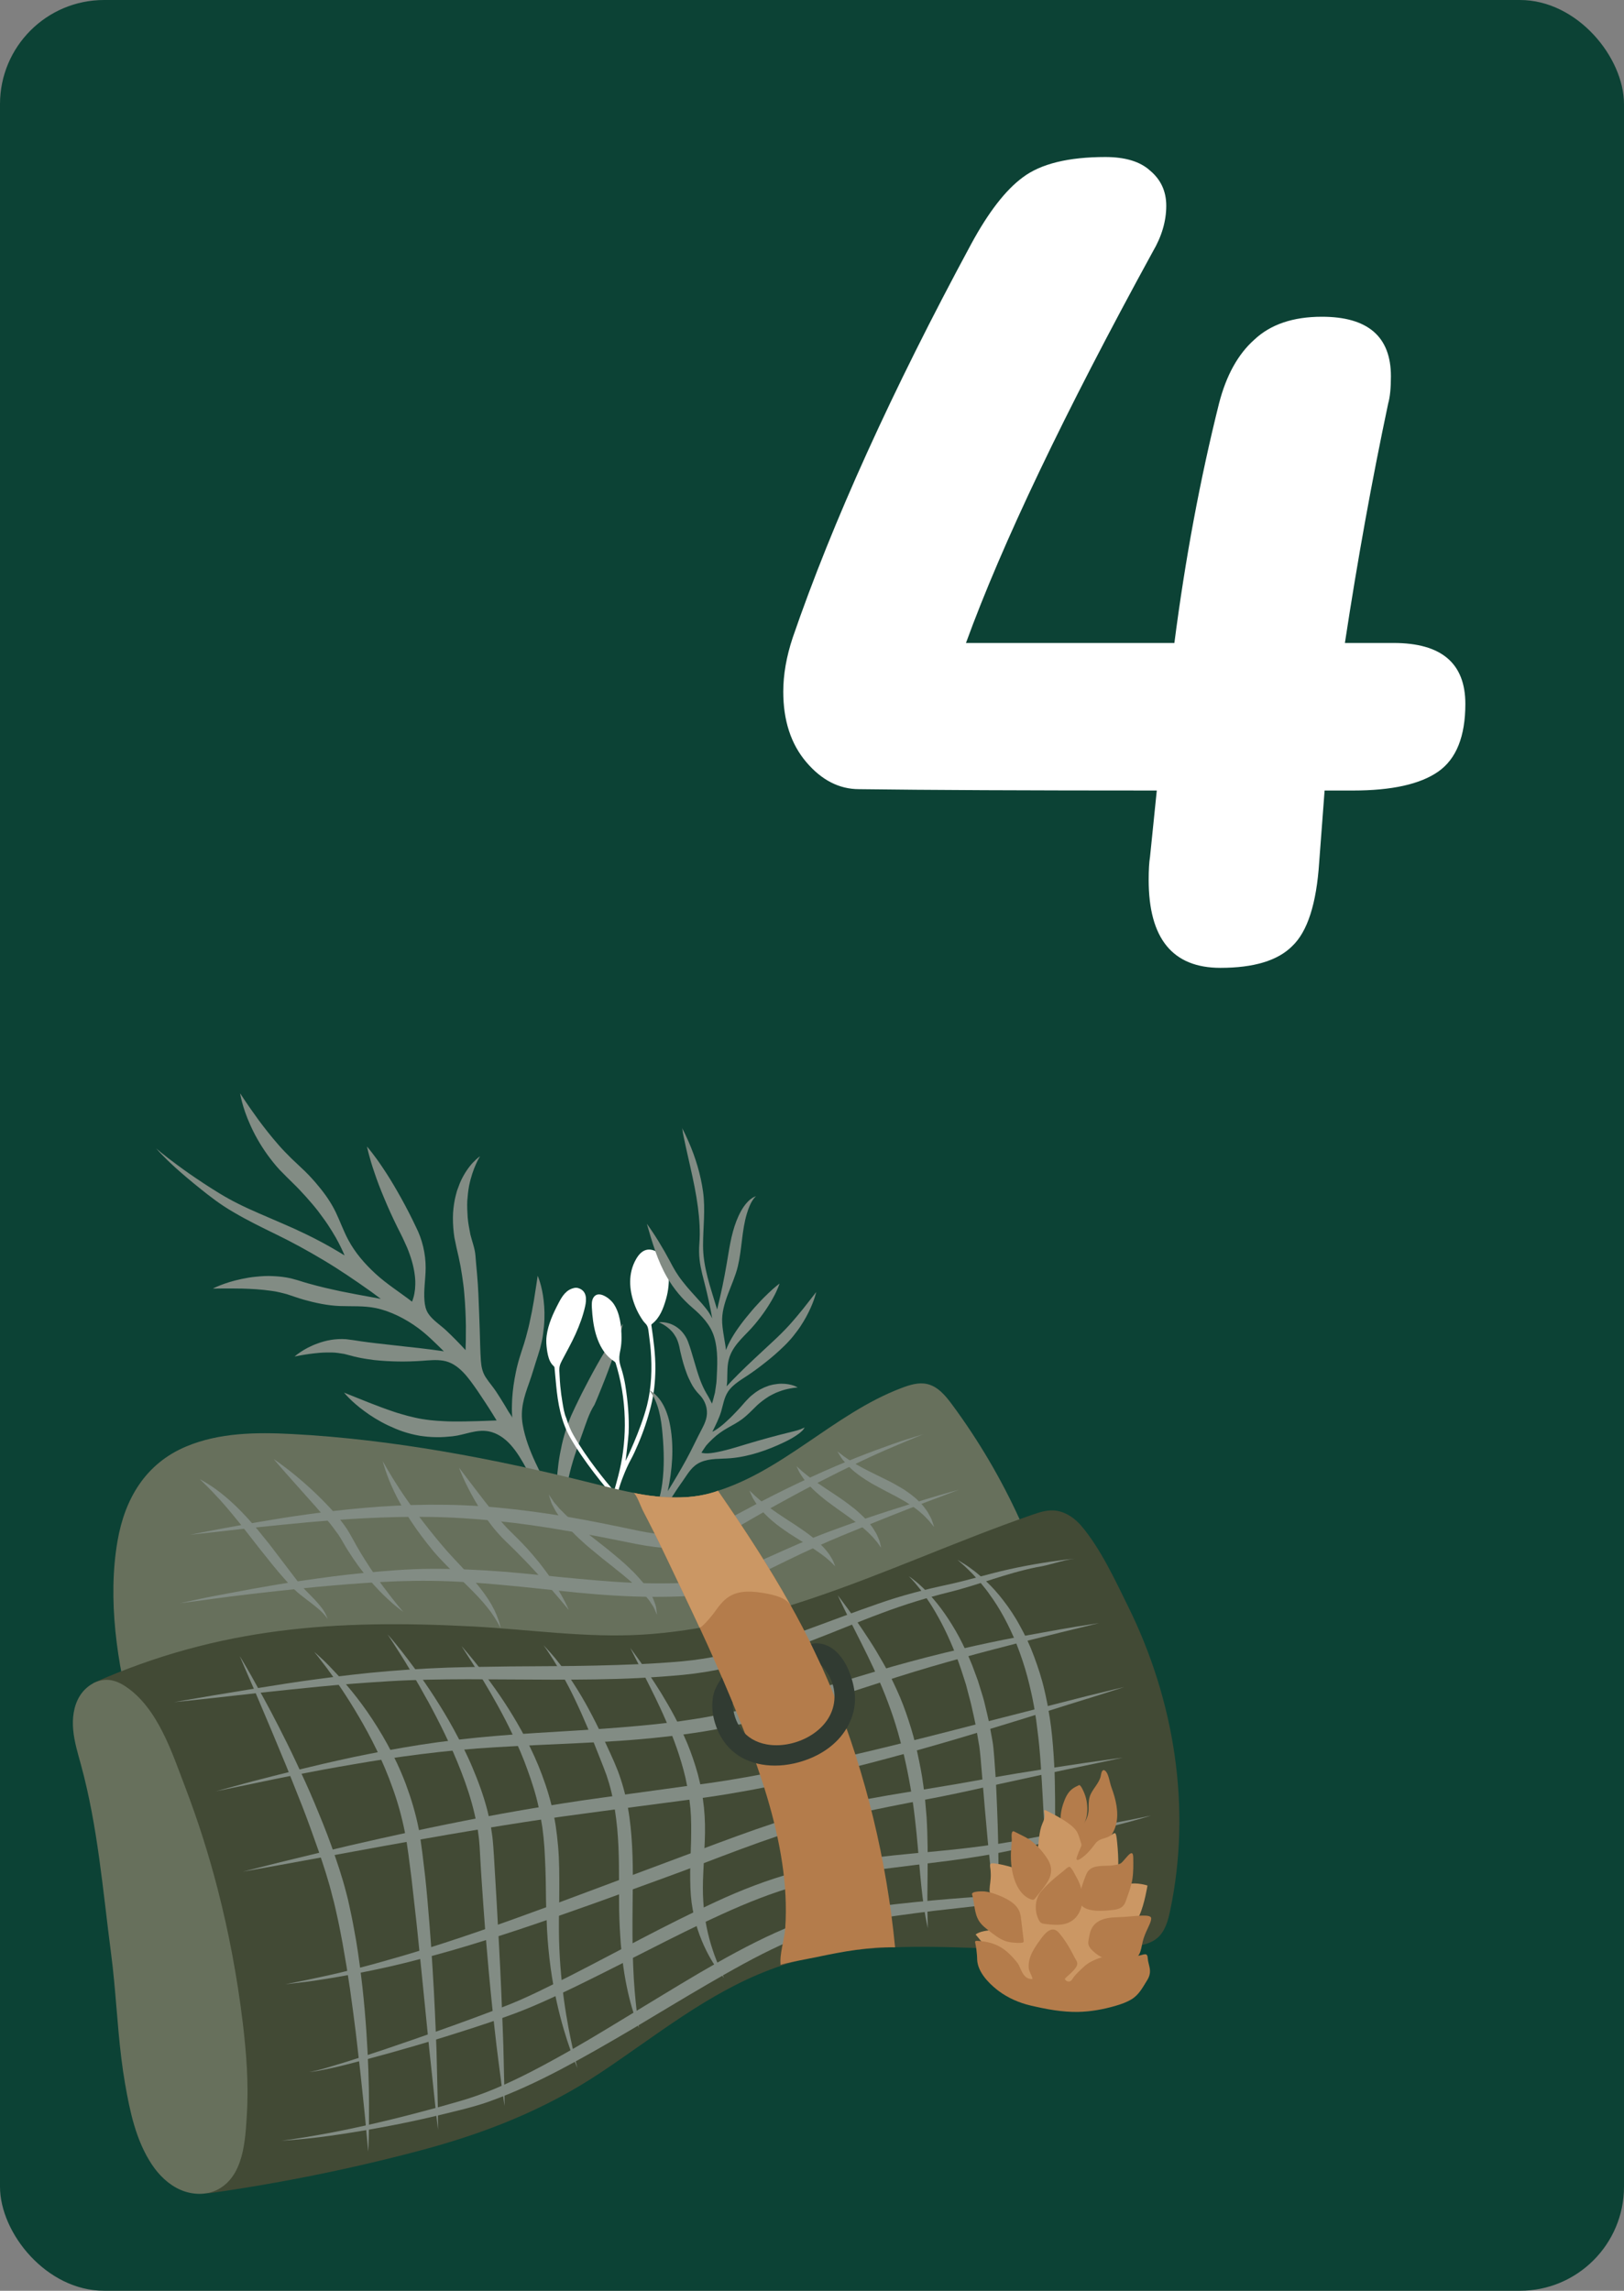 <svg xmlns="http://www.w3.org/2000/svg" fill="none" viewBox="0 0 156 220" height="220" width="156">
<rect x="0" y="0" width="156" height="220" fill="#808080" stroke="none"/>
<g clip-path="url(#clip0_218_439379)">
<rect fill="#0C4235" rx="10" height="220" width="156"></rect>
<path fill="#828C84" d="M45.455 111.621C45.07 112.034 44.567 112.7 44.177 113.618C44.085 113.848 43.996 114.092 43.904 114.347C43.832 114.604 43.758 114.876 43.697 115.157C43.588 115.718 43.505 116.323 43.507 116.952C43.507 117.578 43.549 118.226 43.653 118.873C43.721 119.193 43.788 119.516 43.855 119.838L44.061 120.734C44.194 121.332 44.296 121.884 44.384 122.483C44.467 123.07 44.558 123.65 44.597 124.218C44.699 125.352 44.739 126.422 44.753 127.35C44.76 128.308 44.741 129.108 44.72 129.663C44.124 129.009 43.502 128.382 42.86 127.774C42.308 127.255 41.542 126.777 41.13 126.139C40.898 125.784 40.809 125.352 40.775 124.93C40.684 123.879 40.884 122.824 40.888 121.768C40.893 120.409 40.564 119.017 39.942 117.806L39.608 117.112C39.153 116.191 38.669 115.286 38.188 114.451C37.713 113.614 37.237 112.846 36.804 112.203C35.95 110.909 35.252 110.108 35.252 110.108C35.252 110.108 35.461 111.15 35.969 112.616C36.215 113.354 36.535 114.198 36.91 115.085C37.279 115.975 37.704 116.91 38.158 117.831L38.504 118.518C38.613 118.725 38.71 118.95 38.812 119.163C39.019 119.594 39.202 120.021 39.348 120.446C39.652 121.29 39.828 122.102 39.879 122.814C39.907 123.172 39.893 123.501 39.868 123.798C39.833 124.09 39.789 124.353 39.729 124.564C39.678 124.754 39.624 124.9 39.578 125.009C38.423 124.116 37.163 123.329 36.092 122.346C35.055 121.395 34.113 120.316 33.45 119.068C32.995 118.216 32.675 117.302 32.258 116.432C31.831 115.544 31.251 114.697 30.618 113.943C30.223 113.454 29.755 112.936 29.317 112.507C28.869 112.085 28.421 111.66 27.983 111.245C27.572 110.828 27.157 110.422 26.788 109.992C26.041 109.146 25.387 108.304 24.838 107.563C23.752 106.074 23.066 105 23.066 105C23.066 105 23.244 106.278 24.037 108.03C24.425 108.907 24.968 109.897 25.675 110.881C26.032 111.37 26.419 111.869 26.855 112.34C27.076 112.572 27.306 112.804 27.538 113.031L28.187 113.672C28.644 114.11 29.013 114.521 29.416 114.962C29.806 115.405 30.189 115.841 30.534 116.286C30.864 116.739 31.198 117.17 31.483 117.602C31.764 118.035 32.026 118.448 32.251 118.845C32.622 119.506 32.9 120.093 33.1 120.567C32.67 120.311 32.244 120.047 31.817 119.806C30.233 118.903 28.628 118.14 27.106 117.49C25.587 116.827 24.156 116.245 22.889 115.609C21.623 114.98 20.533 114.28 19.549 113.637C18.575 112.997 17.742 112.412 17.07 111.913C15.717 110.923 14.996 110.285 14.996 110.285C14.996 110.285 15.618 111.025 16.87 112.157C17.497 112.721 18.278 113.389 19.197 114.124C20.106 114.855 21.171 115.695 22.446 116.423C23.706 117.17 25.123 117.866 26.6 118.585C28.08 119.304 29.576 120.126 31.102 121.037C32.629 121.949 34.148 122.984 35.672 124.065C35.976 124.283 36.275 124.515 36.579 124.738C36.266 124.68 35.925 124.617 35.549 124.55C35.134 124.473 34.686 124.392 34.213 124.304C33.744 124.211 33.248 124.114 32.735 124.014C32.225 123.914 31.706 123.78 31.177 123.666C30.65 123.534 30.119 123.406 29.611 123.258C29.358 123.197 29.075 123.095 28.809 123.016L28.607 122.954L28.405 122.898L27.957 122.775C27.361 122.636 26.767 122.578 26.206 122.555C25.642 122.52 25.104 122.562 24.599 122.613C24.093 122.654 23.625 122.745 23.195 122.833C21.479 123.195 20.445 123.754 20.445 123.754C20.445 123.754 20.732 123.752 21.238 123.745C21.739 123.74 22.449 123.738 23.286 123.754C24.123 123.78 25.088 123.828 26.081 123.972C26.58 124.035 27.074 124.162 27.558 124.292C27.809 124.376 28.064 124.459 28.317 124.545C28.59 124.631 28.841 124.728 29.136 124.807C30.279 125.127 31.46 125.385 32.647 125.429C33.793 125.471 34.953 125.39 36.085 125.622C37.516 125.914 38.993 126.677 40.165 127.542C41.048 128.194 41.853 129.009 42.635 129.776C42.294 129.723 41.907 129.67 41.471 129.614C40.733 129.514 39.877 129.422 38.963 129.324C38.059 129.222 37.091 129.113 36.127 129.004C35.644 128.951 35.173 128.883 34.719 128.823C34.48 128.786 34.243 128.751 34.007 128.714C33.754 128.679 33.503 128.647 33.257 128.614C32.202 128.538 31.27 128.742 30.537 129.013C29.794 129.273 29.235 129.602 28.862 129.851C28.488 130.101 28.298 130.275 28.298 130.275C28.298 130.275 28.551 130.222 28.98 130.148C29.409 130.071 30.022 129.978 30.734 129.92C31.091 129.89 31.474 129.888 31.866 129.89C32.26 129.895 32.661 129.962 33.058 130.027C33.269 130.08 33.482 130.136 33.698 130.192C33.932 130.252 34.155 130.319 34.41 130.366C34.916 130.475 35.428 130.551 35.929 130.616C37.46 130.776 38.998 130.8 40.536 130.691C41.215 130.642 41.9 130.568 42.572 130.677C44.082 130.923 45.036 132.389 45.854 133.546C46.348 134.284 46.877 135.075 47.339 135.822C47.464 136.022 47.58 136.219 47.705 136.418C47.262 136.435 46.664 136.455 45.947 136.481C45.189 136.502 44.314 136.525 43.391 136.513C42.929 136.513 42.456 136.474 41.983 136.449C41.742 136.439 41.526 136.4 41.294 136.386C41.065 136.365 40.796 136.314 40.547 136.281C40.123 136.212 39.629 136.098 39.179 135.982C38.722 135.85 38.265 135.732 37.829 135.581C36.955 135.289 36.138 134.973 35.433 134.699C34.002 134.126 33.049 133.744 33.049 133.744C33.049 133.744 33.71 134.579 34.983 135.509C35.614 135.98 36.395 136.474 37.295 136.901C37.748 137.11 38.223 137.321 38.727 137.488C39.239 137.657 39.74 137.785 40.322 137.889C40.58 137.922 40.816 137.961 41.093 137.982C41.368 138.001 41.656 138.024 41.918 138.021C42.449 138.035 42.967 137.987 43.461 137.94C44.623 137.817 45.72 137.247 46.914 137.46C47.738 137.608 48.462 138.112 49.025 138.729C49.651 139.418 50.138 140.258 50.584 141.072C50.82 141.504 51.038 141.942 51.261 142.383C51.416 142.694 51.574 143.232 51.825 143.471C51.713 143.364 51.593 143.253 51.461 143.144C51.001 142.747 50.419 142.339 49.753 141.981C49.419 141.81 49.076 141.62 48.698 141.469C48.311 141.306 48.014 141.188 47.569 141.058C45.451 140.413 43.076 140.664 41.241 141.947C44.407 141.705 47.548 142.615 50.505 143.772C50.739 143.863 50.974 143.958 51.175 144.106C51.384 144.26 51.549 144.466 51.709 144.668C52.49 145.665 53.221 146.698 53.924 147.751C54.483 148.591 55.158 149.47 55.557 150.403C56.331 151.894 56.774 152.748 56.774 152.748C56.774 152.748 60.557 155.077 59.938 153.511C59.792 153.142 59.47 152.813 59.224 152.507C58.767 151.938 58.305 151.375 57.869 150.79C56.744 149.287 55.747 147.512 55.067 145.758C54.599 144.55 54.339 143.197 54.622 141.91C54.942 140.46 55.422 139.091 55.935 137.69C56.267 136.78 56.57 135.732 57.102 134.917C57.357 134.351 57.575 133.778 57.802 133.233C58.247 132.136 58.632 131.099 58.936 130.196C59.556 128.398 59.839 127.141 59.839 127.141C59.839 127.141 59.062 128.171 58.09 129.807C57.598 130.621 57.055 131.586 56.505 132.635C56.236 133.161 55.942 133.697 55.673 134.259C55.394 134.825 55.132 135.36 54.856 135.98C54.603 136.59 54.381 137.209 54.205 137.829C54.024 138.446 53.898 139.068 53.785 139.664C53.569 140.861 53.481 141.988 53.471 142.953C53.46 143.673 53.492 144.299 53.536 144.802C53.397 144.492 53.251 144.176 53.1 143.854C52.036 141.571 50.653 139.355 50.213 136.836C49.955 135.37 50.331 134.182 50.823 132.82C51.133 131.96 51.377 131.071 51.667 130.201L51.873 129.526C51.931 129.28 51.992 129.034 52.05 128.793C52.152 128.317 52.203 127.842 52.252 127.385C52.337 126.468 52.309 125.61 52.221 124.884C52.061 123.427 51.648 122.524 51.648 122.524C51.648 122.524 51.514 123.492 51.291 124.863C51.231 125.204 51.164 125.571 51.094 125.96C51.013 126.343 50.929 126.747 50.841 127.164C50.753 127.58 50.626 127.997 50.521 128.424L50.34 129.041L50.122 129.709C49.988 130.129 49.828 130.621 49.716 131.073C49.593 131.533 49.512 131.994 49.426 132.44C49.269 133.331 49.192 134.17 49.178 134.894C49.162 135.393 49.178 135.827 49.204 136.191C49.192 136.026 48.951 135.748 48.867 135.604C48.733 135.372 48.596 135.142 48.457 134.913C48.199 134.491 47.937 134.071 47.666 133.658C47.346 133.17 46.949 132.734 46.638 132.243C46.339 131.769 46.233 131.24 46.193 130.688C46.121 129.679 46.117 128.661 46.082 127.651C46.066 127.174 46.047 126.696 46.031 126.218C45.984 124.923 45.94 123.626 45.824 122.337C45.771 121.747 45.713 121.153 45.669 120.569C45.62 119.915 45.349 119.219 45.189 118.583C45.08 118.017 44.966 117.458 44.924 116.91C44.887 116.363 44.864 115.832 44.887 115.326C44.922 114.822 44.975 114.345 45.056 113.904C45.233 113.027 45.492 112.305 45.715 111.811C45.935 111.315 46.114 111.046 46.114 111.046C46.114 111.046 45.84 111.217 45.451 111.633L45.455 111.621Z"></path>
<path fill="white" d="M55.175 123.689C55.296 123.666 55.421 123.668 55.539 123.705C56.39 123.958 56.356 124.791 56.207 125.459C56.003 126.378 55.671 127.264 55.286 128.122C54.892 128.997 54.419 129.821 53.978 130.67C53.897 130.827 53.82 130.987 53.774 131.159C53.695 131.461 53.739 131.797 53.753 132.106C53.767 132.437 53.79 132.767 53.82 133.099C53.869 133.637 53.941 134.17 54.032 134.702C54.115 135.184 54.196 135.755 54.4 136.203C54.416 136.254 54.433 136.305 54.449 136.356C54.621 136.873 54.827 137.39 55.105 137.861C56.372 140.084 58.269 142.367 58.956 143.167C58.97 143.183 58.998 143.176 59.002 143.155C59.132 142.701 59.262 142.234 59.387 141.749C59.8 140.17 60.011 138.536 60.02 136.903C60.032 135.05 59.791 133.196 59.287 131.412C59.246 131.268 59.204 131.124 59.16 130.98C59.144 130.929 59.127 130.876 59.097 130.832C59.055 130.774 58.993 130.735 58.932 130.695C58.206 130.215 57.74 129.489 57.429 128.688C57.123 127.904 56.977 127.062 56.901 126.227C56.882 126.011 56.866 125.798 56.854 125.582C56.836 125.243 56.831 124.881 57.017 124.598C57.492 123.872 58.575 124.696 58.909 125.164C59.554 126.062 59.7 127.392 59.703 128.468C59.703 128.832 59.679 129.192 59.612 129.549C59.547 129.888 59.468 130.229 59.492 130.577C59.512 130.876 59.596 131.166 59.691 131.451C59.833 131.876 59.995 132.586 60.064 133.027C60.308 134.558 60.45 136.087 60.385 137.639C60.366 138.075 60.095 140.309 60.095 140.309C60.095 140.309 61.551 137.351 62.157 134.947C62.588 133.228 62.644 131.435 62.509 129.674C62.463 129.08 62.375 128.494 62.303 127.902C62.277 127.695 62.252 127.484 62.15 127.303C62.052 127.134 61.899 127.02 61.788 126.863C61.672 126.7 61.565 126.533 61.463 126.359C61.261 126.016 61.09 125.654 60.95 125.28C60.419 123.856 60.322 122.288 61.097 120.931C61.317 120.546 61.621 120.17 62.048 120.047C62.433 119.938 62.852 120.058 63.184 120.283C63.817 120.715 64.147 121.492 64.219 122.255C64.297 123.097 64.209 123.956 63.975 124.77C63.722 125.652 63.386 126.561 62.639 127.143C62.614 127.164 62.586 127.185 62.574 127.218C62.565 127.241 62.569 127.269 62.574 127.294C62.774 128.679 62.966 130.069 62.955 131.472C62.943 132.672 62.82 133.878 62.528 135.043C62.215 136.288 61.802 137.511 61.296 138.692C61.078 139.2 60.86 139.703 60.591 140.188C60.322 140.675 60.076 141.246 59.872 141.766C59.668 142.283 59.51 142.74 59.369 143.278C59.225 143.828 59.039 144.369 58.87 144.911C58.854 144.962 58.837 145.014 58.821 145.062C58.438 146.269 58.014 147.459 57.55 148.637C57.316 149.231 57.072 149.823 56.817 150.407C56.708 150.662 56.59 150.913 56.479 151.164C56.36 151.428 56.277 151.72 56.073 151.934C56.003 152.006 55.871 151.215 56.008 150.966C56.177 150.658 56.342 150.347 56.497 150.031C56.799 149.426 57.072 148.807 57.321 148.176C57.775 147.023 58.234 145.842 58.554 144.642C58.645 144.357 58.731 144.072 58.816 143.784C58.842 143.7 58.824 143.608 58.768 143.543C58.188 142.875 56.128 140.434 54.769 138.054C53.888 136.509 53.584 134.753 53.421 133.008C53.37 132.463 53.319 131.915 53.268 131.37C53.266 131.335 53.261 131.298 53.245 131.268C53.229 131.236 53.199 131.212 53.173 131.187C52.955 130.99 52.809 130.723 52.719 130.442C52.598 130.073 52.538 129.665 52.501 129.285C52.466 128.948 52.466 128.61 52.51 128.275C52.661 127.16 53.134 126.137 53.651 125.151C53.985 124.513 54.368 123.854 55.177 123.691L55.175 123.689Z"></path>
<path fill="#828C84" d="M77.191 137.14C76.817 137.323 76.407 137.423 76.001 137.52C74.567 137.871 73.143 138.258 71.728 138.685C70.694 138.998 69.664 139.33 68.597 139.509C68.196 139.576 67.783 139.62 67.388 139.522C67.361 139.515 67.781 138.896 67.818 138.85C68.017 138.611 68.24 138.395 68.462 138.179C68.889 137.771 69.374 137.43 69.889 137.138C70.369 136.866 70.863 136.609 71.306 136.277C71.772 135.929 72.183 135.495 72.598 135.089C72.825 134.859 73.004 134.723 73.217 134.551C73.431 134.384 73.651 134.24 73.867 134.101C74.09 133.973 74.312 133.867 74.53 133.762C74.751 133.669 74.966 133.595 75.168 133.525C75.576 133.4 75.94 133.333 76.205 133.294C76.467 133.256 76.627 133.249 76.627 133.249C76.627 133.249 76.492 133.161 76.228 133.068C76.096 133.022 75.931 132.978 75.739 132.943C75.546 132.906 75.323 132.89 75.078 132.888C74.832 132.888 74.567 132.918 74.289 132.969C74.152 133.004 74.008 133.031 73.865 133.075C73.725 133.129 73.582 133.182 73.435 133.238C73.296 133.305 73.152 133.375 73.009 133.444C72.869 133.523 72.737 133.616 72.598 133.704C72.338 133.894 72.041 134.133 71.853 134.344L71.696 134.507L71.531 134.688C71.434 134.797 71.336 134.904 71.243 135.017C71.051 135.231 70.863 135.444 70.668 135.637C70.295 136.038 69.924 136.391 69.594 136.681C69.263 136.971 68.966 137.191 68.743 137.33C68.599 137.423 68.493 137.476 68.43 137.504C68.738 136.868 69.077 136.221 69.277 135.541C69.462 134.906 69.56 134.224 69.928 133.66C70.441 132.878 71.397 132.405 72.139 131.874C72.426 131.67 72.735 131.461 73.036 131.222C73.649 130.753 74.291 130.241 74.897 129.674C75.201 129.391 75.502 129.108 75.78 128.798C76.054 128.512 76.323 128.162 76.555 127.853C76.794 127.54 77 127.22 77.186 126.911C77.371 126.605 77.536 126.308 77.671 126.025C78.23 124.905 78.406 124.084 78.406 124.084C78.406 124.084 77.903 124.726 77.147 125.694C76.766 126.164 76.319 126.705 75.822 127.257C75.567 127.54 75.323 127.791 75.034 128.078C74.762 128.35 74.468 128.626 74.175 128.897C73.584 129.447 72.992 129.997 72.438 130.514C71.884 131.034 71.369 131.528 70.935 131.962C70.432 132.458 70.044 132.874 69.803 133.14C69.826 132.959 69.847 132.781 69.854 132.602C69.882 131.804 69.819 131.055 70.093 130.282C70.548 129.002 71.675 128.197 72.512 127.178C73.248 126.306 73.881 125.355 74.291 124.594C74.709 123.838 74.883 123.267 74.883 123.267C74.883 123.267 74.405 123.62 73.79 124.213C73.479 124.508 73.129 124.858 72.777 125.253C72.412 125.638 72.051 126.069 71.698 126.505C71.341 126.942 71 127.401 70.696 127.851C70.545 128.074 70.411 128.301 70.283 128.517C70.153 128.728 70.054 128.946 69.956 129.141C69.868 129.324 69.798 129.498 69.738 129.658C69.706 129.378 69.668 129.099 69.615 128.83C69.522 128.234 69.406 127.647 69.372 127.044C69.263 125.16 70.446 123.411 70.875 121.622C71.278 119.943 71.246 118.189 71.751 116.528C71.912 115.996 72.099 115.565 72.28 115.291C72.454 115.01 72.617 114.89 72.617 114.89C72.617 114.89 72.412 114.927 72.127 115.147C71.84 115.361 71.492 115.753 71.195 116.284C70.49 117.548 70.202 118.984 69.97 120.397C69.74 121.789 69.495 123.169 69.174 124.541C69.058 125.035 68.961 125.45 68.887 125.768C68.875 125.726 68.864 125.682 68.85 125.64C68.254 123.636 67.532 121.72 67.535 119.597C67.537 117.862 67.773 116.184 67.535 114.449C67.305 112.795 66.816 111.183 66.15 109.654C65.95 109.194 65.735 108.742 65.505 108.297C65.568 108.415 65.565 108.621 65.591 108.756C65.621 108.916 65.653 109.074 65.686 109.234C65.751 109.552 65.818 109.87 65.888 110.187C66.027 110.823 66.173 111.459 66.317 112.094C66.6 113.359 66.871 114.628 67.038 115.913C67.189 117.068 67.272 118.268 67.18 119.43C67.138 119.954 67.145 120.483 67.205 121.007C67.307 121.924 67.579 122.801 67.794 123.691C67.825 123.819 67.857 123.947 67.887 124.074C68.01 124.585 68.135 125.162 68.263 125.791C68.316 126.058 68.37 126.338 68.418 126.624C68.411 126.612 68.407 126.601 68.402 126.589C68.254 126.304 68.077 125.995 67.841 125.698C67.611 125.401 67.363 125.116 67.099 124.833C66.581 124.262 66.036 123.675 65.558 123.053C65.317 122.75 65.09 122.42 64.9 122.112C64.707 121.796 64.519 121.443 64.338 121.098C63.677 119.864 62.956 118.662 62.135 117.527C62.645 119.3 63.162 121.091 64.088 122.685C64.723 123.78 65.547 124.766 66.509 125.587C67.405 126.352 68.237 127.218 68.595 128.373C69.003 129.698 68.903 131.159 68.836 132.526C68.817 132.934 68.729 133.333 68.68 133.741C68.581 134.094 68.509 134.458 68.391 134.804C68.27 134.544 68.094 134.203 67.859 133.818C67.625 133.419 67.407 132.946 67.21 132.405C67.017 131.867 66.841 131.268 66.665 130.663C66.574 130.359 66.482 130.053 66.394 129.753C66.298 129.442 66.217 129.18 66.087 128.842C65.971 128.519 65.783 128.234 65.589 127.99C65.391 127.744 65.159 127.552 64.934 127.406C64.48 127.113 64.044 127.018 63.752 126.988C63.455 126.96 63.29 126.99 63.29 126.99C63.29 126.99 63.448 127.051 63.689 127.188C63.93 127.324 64.252 127.549 64.547 127.872C64.691 128.037 64.821 128.227 64.939 128.436C65.05 128.649 65.139 128.886 65.206 129.139C65.275 129.371 65.324 129.721 65.403 130.018C65.475 130.329 65.558 130.644 65.649 130.96C65.744 131.273 65.844 131.588 65.962 131.895C66.071 132.203 66.219 132.498 66.359 132.781C66.577 133.224 66.85 133.597 67.191 133.948C67.535 134.298 67.776 134.75 67.869 135.233C68.015 135.987 67.762 136.592 67.419 137.242C66.899 138.226 66.438 139.242 65.899 140.221C65.34 141.235 64.756 142.232 64.141 143.211C64.58 141.172 64.751 139.054 64.392 137.001C64.153 135.632 63.587 134.191 62.376 133.509C63.271 134.697 63.513 136.242 63.642 137.725C63.782 139.302 63.823 140.896 63.615 142.464C63.457 143.645 63.144 144.835 62.457 145.807C61.94 146.538 61.23 147.115 60.706 147.842C60.634 147.941 60.567 148.083 60.646 148.176C60.704 148.243 60.806 148.243 60.894 148.236C61.263 148.208 61.632 148.162 61.998 148.104C62.102 148.087 62.211 148.067 62.3 148.009C62.429 147.923 62.494 147.767 62.555 147.624C63.039 146.445 63.622 145.308 64.276 144.216C64.689 143.527 65.136 142.861 65.6 142.207C66.106 141.49 66.463 140.787 67.317 140.418C68.205 140.035 69.216 140.126 70.181 140.044C71.946 139.894 73.73 139.274 75.319 138.513C75.834 138.267 76.339 137.994 76.792 137.643C76.991 137.488 77.184 137.314 77.295 137.087C77.26 137.105 77.225 137.124 77.191 137.142V137.14Z"></path>
<path fill="#EDC3B9" d="M48.551 170.774C48.597 170.741 48.498 170.793 48.551 170.774Z"></path>
<path fill="#67705C" d="M98.493 147.721C98.741 147.227 98.361 146.823 97.95 145.925C96.18 142.037 94.002 138.335 91.462 134.899C90.832 134.045 90.092 133.15 89.055 132.918C88.238 132.734 87.394 133.001 86.61 133.296C79.96 135.808 75.013 141.589 68.075 143.434C64.406 144.41 60.43 143.325 56.821 142.425C47.455 140.086 37.722 138.232 28.071 137.722C24.627 137.539 21.062 137.583 17.882 138.919C13.962 140.566 11.99 143.949 11.29 147.985C10.322 153.558 11.234 159.794 12.73 165.206C13.941 169.586 17.193 172.783 21.653 173.713C27.8 174.996 34.424 173.743 40.39 172.344C57.693 168.287 73.758 160.288 89.581 152.414C91.472 151.474 93.362 150.533 95.255 149.595C96.094 149.18 97.375 148.818 98.075 148.206C98.282 148.025 98.414 147.867 98.49 147.719L98.493 147.721Z"></path>
<path fill="#424A35" d="M103.659 146.31C102.998 145.617 102.121 145.097 101.17 145.058C100.474 145.027 99.794 145.255 99.136 145.482C91.915 147.983 84.95 151.187 77.699 153.604C72.552 155.321 67.224 156.643 61.792 156.982C56.334 157.323 50.833 156.485 45.387 156.2C32.251 155.516 21.074 156.249 8.945 161.636C11.536 166.322 12.376 171.774 14.545 176.671C16.298 180.629 18.727 185.442 18.578 189.894C18.339 197.104 18.344 204.363 18.416 206.762C18.444 207.709 18.683 210.834 20.153 210.625C26.954 209.662 33.696 208.296 40.335 206.537C46.539 204.892 52.329 202.624 57.691 199.053C62.968 195.543 67.974 191.425 73.967 189.166C85.017 184.997 97.185 188.3 108.643 186.96C109.539 186.855 110.487 186.707 111.174 186.12C111.925 185.477 112.204 184.452 112.405 183.484C114.479 173.634 112.821 163.322 108.395 154.34C107.133 151.778 105.702 148.679 103.84 146.505C103.782 146.438 103.721 146.371 103.659 146.306V146.31Z"></path>
<path fill="#67705C" d="M9.189 161.55C9.592 161.378 10.028 161.297 10.469 161.339C11.065 161.394 11.622 161.663 12.116 162C15.18 164.078 16.53 168.342 17.787 171.625C19.003 174.803 20.035 178.051 20.888 181.345C21.981 185.565 22.783 189.857 23.31 194.184C23.667 197.13 23.897 200.109 23.713 203.074C23.563 205.53 23.419 208.98 20.907 210.284C19.81 210.852 18.453 210.797 17.321 210.3C16.189 209.801 15.271 208.899 14.586 207.871C13.062 205.579 12.478 202.786 12.014 200.118C11.443 196.842 11.274 193.516 10.959 190.207C10.877 189.349 10.785 188.493 10.673 187.639C9.875 181.536 9.4 175.409 7.767 169.449C7.47 168.361 7.136 167.275 7.032 166.15C6.927 165.027 7.067 163.846 7.658 162.884C8.018 162.299 8.565 161.814 9.191 161.547L9.189 161.55Z"></path>
<path fill="#828C84" d="M47.103 201.784C49.357 200.974 51.64 199.912 53.927 198.708C56.216 197.501 58.522 196.17 60.846 194.799C63.165 193.416 65.501 191.994 67.86 190.623C70.219 189.254 72.587 187.904 75.004 186.8C75.607 186.524 76.212 186.261 76.822 186.027C77.437 185.788 78.005 185.586 78.659 185.391C79.26 185.215 79.905 185.081 80.519 184.923C81.153 184.8 81.781 184.677 82.405 184.556C84.919 184.125 87.378 183.802 89.712 183.512C92.047 183.246 94.26 182.997 96.306 182.795C100.395 182.396 103.809 182.06 106.201 181.868C108.592 181.661 109.958 181.543 109.958 181.543C109.958 181.543 108.587 181.543 106.189 181.603C103.791 181.682 100.363 181.761 96.252 182.018C94.197 182.132 91.971 182.299 89.616 182.508C87.262 182.728 84.78 182.983 82.215 183.387C81.573 183.501 80.928 183.614 80.276 183.728C79.622 183.883 78.972 184.006 78.3 184.19C77.678 184.361 76.985 184.589 76.354 184.835C75.711 185.076 75.08 185.345 74.454 185.628C71.954 186.76 69.539 188.099 67.166 189.488C64.798 190.883 62.467 192.321 60.161 193.713C57.865 195.114 55.601 196.483 53.363 197.71C51.129 198.944 48.931 200.065 46.766 200.909C45.679 201.331 44.626 201.67 43.545 201.967C42.478 202.28 41.448 202.552 40.455 202.816C36.484 203.872 33.13 204.589 30.769 205.004C28.408 205.433 27.044 205.586 27.044 205.586C27.044 205.586 28.415 205.53 30.804 205.236C31.996 205.085 33.441 204.869 35.095 204.586C36.746 204.296 38.609 203.955 40.622 203.498C41.629 203.266 42.684 203.025 43.756 202.754C44.823 202.494 45.978 202.192 47.1 201.786L47.103 201.784Z"></path>
<path fill="#828C84" d="M48.724 193.632C50.918 192.864 53.121 191.838 55.369 190.746C57.617 189.651 59.915 188.479 62.246 187.298C64.573 186.111 66.943 184.923 69.349 183.835C71.747 182.744 74.187 181.761 76.669 181.076C79.153 180.385 81.658 179.919 84.114 179.585C86.587 179.274 88.976 178.975 91.242 178.691C93.515 178.395 95.672 178.033 97.635 177.592C99.597 177.151 101.353 176.708 102.939 176.334C104.516 175.952 105.892 175.615 107.026 175.342C109.29 174.775 110.559 174.363 110.559 174.363C110.559 174.363 109.26 174.655 106.97 175.079C105.825 175.288 104.433 175.541 102.837 175.831C102.037 175.975 101.188 176.126 100.29 176.286C99.397 176.455 98.458 176.634 97.477 176.819C95.524 177.163 93.401 177.441 91.133 177.675C88.867 177.905 86.464 178.095 83.973 178.397C81.482 178.687 78.893 179.111 76.323 179.826C73.746 180.527 71.218 181.503 68.785 182.633C63.912 184.869 59.266 187.461 54.84 189.716C52.62 190.829 50.484 191.926 48.376 192.722C46.256 193.543 44.226 194.283 42.345 194.949C38.585 196.276 35.435 197.348 33.211 198.032C32.098 198.367 31.226 198.645 30.62 198.791C30.319 198.875 30.087 198.921 29.927 198.949C29.769 198.979 29.686 198.995 29.686 198.995C29.686 198.995 29.769 198.986 29.929 198.967C30.089 198.953 30.328 198.923 30.634 198.861C31.251 198.752 32.147 198.559 33.281 198.276C35.542 197.698 38.762 196.838 42.584 195.657C44.493 195.061 46.562 194.413 48.726 193.634L48.724 193.632Z"></path>
<path fill="#828C84" d="M53.085 184.201C55.4 183.394 57.789 182.55 60.199 181.661C62.608 180.78 65.079 179.9 67.519 178.965C69.957 178.033 72.39 177.107 74.809 176.293C77.231 175.472 79.626 174.762 81.997 174.233C84.368 173.699 86.687 173.254 88.893 172.832C91.096 172.421 93.193 171.962 95.095 171.53C98.918 170.69 102.109 170.001 104.35 169.544C106.586 169.069 107.864 168.8 107.864 168.8C107.864 168.8 106.567 168.964 104.306 169.294C102.047 169.637 98.811 170.099 94.951 170.79C93.017 171.147 90.945 171.505 88.728 171.862C86.515 172.224 84.168 172.583 81.754 173.096C79.334 173.597 76.852 174.263 74.401 175.077C71.942 175.889 69.486 176.808 67.041 177.727C62.154 179.552 57.264 181.378 52.681 183.09C48.096 184.781 43.793 186.287 40.054 187.419C39.122 187.707 38.222 187.969 37.363 188.208C36.51 188.463 35.693 188.676 34.926 188.881C33.39 189.282 32.042 189.609 30.924 189.841C29.809 190.087 28.93 190.266 28.329 190.382C27.728 190.5 27.408 190.565 27.408 190.565C27.408 190.565 27.733 190.525 28.341 190.456C28.948 190.382 29.844 190.291 30.973 190.101C32.105 189.931 33.474 189.686 35.039 189.372C36.605 189.059 38.365 188.672 40.265 188.166C42.169 187.679 44.22 187.097 46.368 186.421C48.52 185.76 50.772 185.013 53.087 184.204L53.085 184.201Z"></path>
<path fill="#828C84" d="M104.447 163.144C106.706 162.429 107.998 162.019 107.998 162.019C107.998 162.019 106.679 162.32 104.378 162.893C102.081 163.48 98.802 164.318 94.865 165.322C90.934 166.338 86.353 167.526 81.419 168.665C78.954 169.236 76.395 169.767 73.791 170.282C71.179 170.792 68.544 171.222 65.849 171.544C63.168 171.911 60.489 172.279 57.849 172.641C55.226 172.992 52.612 173.419 50.111 173.845C45.099 174.713 40.455 175.69 36.489 176.578C32.52 177.457 29.238 178.29 26.933 178.84C24.634 179.42 23.321 179.75 23.321 179.75C23.321 179.75 24.655 179.511 26.986 179.093C29.315 178.666 32.643 178.058 36.637 177.328C40.632 176.608 45.289 175.776 50.292 175.003C52.797 174.609 55.372 174.27 58.028 173.915C60.667 173.567 63.351 173.214 66.032 172.862C68.709 172.525 71.416 172.068 74.032 171.542C76.655 171.017 79.218 170.41 81.689 169.802C86.627 168.563 91.182 167.234 95.07 166.053C98.959 164.881 102.179 163.833 104.445 163.139L104.447 163.144Z"></path>
<path fill="#828C84" d="M86.172 161.065C88.383 160.357 90.491 159.757 92.442 159.214C94.392 158.664 96.197 158.216 97.79 157.796C99.391 157.397 100.787 157.049 101.938 156.764C104.241 156.202 105.558 155.882 105.558 155.882C105.558 155.882 105.224 155.933 104.596 156.031C103.967 156.126 103.046 156.267 101.88 156.474C100.713 156.685 99.296 156.94 97.67 157.235C96.044 157.534 94.221 157.926 92.233 158.379C90.248 158.831 88.107 159.383 85.859 160.014C83.609 160.65 81.267 161.39 78.838 162.114C76.412 162.842 73.909 163.582 71.337 164.181C70.054 164.475 68.744 164.751 67.449 164.976C66.109 165.194 64.805 165.387 63.465 165.533C60.797 165.837 58.109 166.016 55.458 166.19C52.804 166.361 50.183 166.489 47.648 166.712C45.108 166.927 42.664 167.21 40.349 167.57C38.041 167.934 35.872 168.347 33.88 168.762C29.897 169.618 26.617 170.468 24.321 171.059C22.032 171.678 20.724 172.033 20.724 172.033C20.724 172.033 22.05 171.76 24.372 171.279C26.692 170.792 30.006 170.106 34.003 169.431C37.997 168.742 42.673 168.083 47.711 167.795C50.232 167.647 52.844 167.533 55.507 167.41C58.169 167.285 60.883 167.129 63.594 166.825C64.947 166.684 66.322 166.489 67.644 166.28C69.006 166.055 70.33 165.784 71.641 165.468C74.257 164.832 76.79 164.085 79.214 163.311C81.628 162.531 83.962 161.777 86.174 161.063L86.172 161.065Z"></path>
<path fill="#828C84" d="M65.619 160.849C67.046 160.71 68.449 160.483 69.822 160.174C72.564 159.539 75.164 158.631 77.629 157.69C80.097 156.75 82.433 155.757 84.683 154.924C86.921 154.08 89.083 153.428 91.115 152.922C94.223 152.152 96.461 151.145 99.599 150.507C100.833 150.329 102.005 149.834 103.248 149.688C101.132 149.909 99.029 150.25 96.948 150.709C94.937 151.154 92.968 151.774 90.952 152.205C88.886 152.648 86.645 153.21 84.353 154.019C82.059 154.806 79.684 155.725 77.223 156.615C74.765 157.511 72.204 158.355 69.553 158.926C68.228 159.211 66.881 159.425 65.528 159.55C64.13 159.673 62.764 159.761 61.367 159.824C58.586 159.944 55.798 160.002 53.047 160.014C50.297 160.021 47.583 160.051 44.953 160.102C42.318 160.149 39.773 160.29 37.358 160.49C34.949 160.685 32.68 160.965 30.59 161.244C28.5 161.517 26.596 161.826 24.905 162.097C23.219 162.373 21.746 162.615 20.535 162.814C18.116 163.227 16.731 163.464 16.731 163.464C16.731 163.464 18.128 163.332 20.566 163.062C23.003 162.784 26.487 162.39 30.665 161.981C32.752 161.777 35.018 161.601 37.41 161.459C39.799 161.313 42.329 161.278 44.941 161.271C47.562 161.283 50.271 161.297 53.024 161.311C55.782 161.311 58.593 161.297 61.407 161.153C62.81 161.079 64.237 160.979 65.619 160.849Z"></path>
<path fill="#828C84" d="M35.441 204.486C35.445 203.125 35.475 201.174 35.385 198.837C35.304 196.499 35.137 193.773 34.817 190.859C34.65 189.405 34.464 187.899 34.209 186.377C34.065 185.616 33.94 184.837 33.78 184.078C33.615 183.329 33.474 182.549 33.26 181.784C32.871 180.246 32.358 178.761 31.848 177.304C31.333 175.85 30.748 174.451 30.187 173.098C29.619 171.748 29.027 170.463 28.457 169.25C27.888 168.036 27.325 166.902 26.791 165.86C25.736 163.775 24.769 162.081 24.11 160.889C23.437 159.703 23.024 159.042 23.024 159.042C23.024 159.042 23.333 159.757 23.871 161.009C24.425 162.253 25.168 164.051 26.079 166.192C26.527 167.266 27.009 168.431 27.522 169.662C28.014 170.899 28.533 172.203 29.069 173.553C29.593 174.905 30.096 176.316 30.6 177.747C31.087 179.183 31.574 180.647 31.931 182.127C32.142 182.858 32.288 183.607 32.462 184.368C32.629 185.125 32.757 185.865 32.903 186.607C33.031 187.356 33.158 188.099 33.286 188.832C33.399 189.569 33.511 190.298 33.62 191.012C33.817 192.448 34.012 193.838 34.172 195.16C34.325 196.485 34.469 197.736 34.601 198.893C34.844 201.208 35.06 203.141 35.172 204.498C35.299 205.855 35.371 206.63 35.371 206.63C35.371 206.63 35.417 205.851 35.438 204.489L35.441 204.486Z"></path>
<path fill="#828C84" d="M31.46 160.29C32.251 161.357 33.33 162.916 34.471 164.865C35.612 166.809 36.818 169.155 37.742 171.792C38.215 173.105 38.6 174.495 38.885 175.924C38.948 176.281 39.022 176.645 39.075 177L39.238 178.123C39.333 178.868 39.43 179.617 39.525 180.364C39.694 181.872 39.864 183.38 40.031 184.863C40.184 186.35 40.335 187.813 40.478 189.231C40.764 192.068 41.028 194.717 41.255 196.986C41.497 199.257 41.696 201.148 41.838 202.473C41.989 203.798 42.074 204.554 42.074 204.554C42.074 204.554 42.07 203.793 42.063 202.459C42.03 201.127 41.986 199.223 41.931 196.94C41.847 194.657 41.736 191.994 41.557 189.143C41.476 187.716 41.369 186.245 41.251 184.749C41.128 183.253 41.007 181.731 40.84 180.213C40.75 179.453 40.657 178.689 40.567 177.931L40.414 176.808C40.351 176.425 40.288 176.042 40.226 175.662C39.931 174.152 39.488 172.702 38.982 171.338C37.95 168.607 36.57 166.257 35.255 164.362C33.931 162.466 32.636 161.042 31.706 160.081C31.245 159.597 30.86 159.237 30.591 159C30.322 158.764 30.178 158.638 30.178 158.638C30.178 158.638 30.298 158.787 30.523 159.063C30.739 159.346 31.059 159.761 31.463 160.288L31.46 160.29Z"></path>
<path fill="#828C84" d="M41.082 163.331C42.145 165.285 43.323 167.6 44.313 170.171C44.81 171.453 45.26 172.801 45.582 174.193C45.74 174.887 45.893 175.592 45.972 176.3C46.028 176.655 46.039 177.01 46.074 177.365L46.136 178.48C46.213 179.967 46.329 181.459 46.426 182.923C46.522 184.389 46.645 185.83 46.765 187.222C46.997 190.01 47.259 192.609 47.51 194.831C47.746 197.056 48.018 198.905 48.175 200.202C48.347 201.496 48.468 202.236 48.468 202.236C48.468 202.236 48.47 201.489 48.44 200.183C48.396 198.877 48.384 197.009 48.291 194.775C48.212 192.539 48.101 189.931 47.953 187.141C47.876 185.746 47.797 184.303 47.718 182.839C47.633 181.376 47.544 179.889 47.456 178.402L47.382 177.286C47.343 176.901 47.324 176.511 47.259 176.13C47.164 175.365 46.997 174.62 46.821 173.887C46.445 172.425 45.93 171.043 45.378 169.737C44.828 168.428 44.2 167.213 43.583 166.076C42.966 164.939 42.321 163.9 41.716 162.953C40.496 161.063 39.352 159.576 38.552 158.543C37.74 157.518 37.234 156.963 37.234 156.963C37.234 156.963 37.652 157.585 38.348 158.687C39.053 159.782 40.006 161.383 41.078 163.334L41.082 163.331Z"></path>
<path fill="#828C84" d="M47.806 163.791C48.293 164.665 48.792 165.626 49.277 166.658C49.773 167.686 50.249 168.79 50.664 169.955C51.088 171.115 51.48 172.33 51.749 173.59C51.882 174.23 52 174.838 52.1 175.509C52.183 176.14 52.253 176.796 52.297 177.453C52.373 178.766 52.427 180.093 52.436 181.408C52.443 182.723 52.485 184.032 52.545 185.301C52.682 187.841 53.021 190.205 53.461 192.184C53.895 194.168 54.405 195.78 54.8 196.891C55.199 198.002 55.463 198.619 55.463 198.619C55.463 198.619 55.294 197.968 55.036 196.821C54.779 195.678 54.445 194.038 54.173 192.056C53.904 190.073 53.696 187.76 53.689 185.266C53.675 184.02 53.73 182.726 53.726 181.401C53.726 180.076 53.733 178.717 53.612 177.353C53.556 176.671 53.475 175.991 53.373 175.3C53.273 174.65 53.118 173.952 52.96 173.302C52.633 171.987 52.19 170.732 51.708 169.546C50.724 167.18 49.525 165.118 48.412 163.427C47.291 161.733 46.259 160.401 45.517 159.487C45.148 159.028 44.844 158.68 44.64 158.439C44.436 158.2 44.327 158.072 44.327 158.072C44.327 158.072 44.689 158.638 45.325 159.629C45.953 160.62 46.842 162.042 47.809 163.793L47.806 163.791Z"></path>
<path fill="#828C84" d="M55.23 163.215C56.017 164.837 56.819 166.781 57.645 168.885C57.749 169.15 57.854 169.414 57.958 169.681C58.058 169.946 58.158 170.215 58.26 170.481C58.438 171.008 58.598 171.546 58.733 172.112C59 173.235 59.171 174.402 59.287 175.581C59.512 177.94 59.45 180.343 59.468 182.617C59.468 183.758 59.512 184.862 59.58 185.911C59.638 186.96 59.756 187.948 59.874 188.857C60.127 190.676 60.498 192.168 60.816 193.186C60.978 193.697 61.113 194.093 61.219 194.358C61.322 194.625 61.375 194.766 61.375 194.766C61.375 194.766 61.296 194.165 61.157 193.112C61.036 192.061 60.888 190.565 60.821 188.769C60.739 186.974 60.746 184.876 60.77 182.619C60.8 180.36 60.834 177.91 60.575 175.451C60.449 174.221 60.236 172.994 59.911 171.808C59.751 171.219 59.559 170.632 59.343 170.057C59.229 169.783 59.118 169.509 59.007 169.238C58.888 168.973 58.772 168.714 58.656 168.454C57.722 166.378 56.778 164.459 55.841 162.884C55.372 162.097 54.917 161.39 54.491 160.782C54.066 160.172 53.66 159.664 53.329 159.248C52.983 158.84 52.707 158.527 52.51 158.323C52.317 158.114 52.213 158.003 52.213 158.003C52.213 158.003 52.575 158.495 53.138 159.385C53.702 160.279 54.456 161.582 55.23 163.209V163.215Z"></path>
<path fill="#828C84" d="M62.913 162.96C63.256 163.666 63.618 164.436 63.97 165.257C64.339 166.071 64.676 166.951 65 167.862C65.318 168.776 65.608 169.73 65.84 170.711C66.049 171.697 66.234 172.699 66.325 173.713C66.415 174.734 66.399 175.738 66.385 176.768C66.364 177.791 66.306 178.81 66.297 179.81C66.297 180.807 66.315 181.793 66.434 182.714C66.566 183.656 66.763 184.51 67.011 185.287C67.517 186.832 68.171 188.015 68.686 188.792C68.939 189.184 69.161 189.474 69.317 189.669C69.472 189.864 69.553 189.969 69.553 189.969C69.553 189.969 69.322 189.488 68.969 188.644C68.626 187.795 68.176 186.57 67.874 185.062C67.719 184.313 67.603 183.48 67.559 182.624C67.498 181.745 67.512 180.819 67.559 179.845C67.605 178.861 67.651 177.842 67.7 176.81C67.744 175.771 67.733 174.667 67.621 173.592C67.508 172.511 67.313 171.442 67.039 170.412C66.754 169.386 66.418 168.398 66.037 167.468C65.641 166.545 65.235 165.665 64.803 164.858C64.376 164.048 63.933 163.308 63.525 162.626C62.688 161.274 61.936 160.19 61.401 159.439C60.858 158.692 60.547 158.265 60.547 158.265C60.547 158.265 60.783 158.736 61.199 159.562C61.616 160.383 62.224 161.552 62.913 162.963V162.96Z"></path>
<path fill="#828C84" d="M89.102 179.926C89.12 178.346 89.125 176.495 89.007 174.502C88.928 173.506 88.84 172.476 88.691 171.435C88.556 170.391 88.341 169.347 88.114 168.289C88 167.765 87.863 167.264 87.74 166.751C87.587 166.22 87.445 165.721 87.274 165.215C86.947 164.211 86.58 163.234 86.158 162.322C85.741 161.408 85.319 160.536 84.857 159.743C84.405 158.947 83.966 158.202 83.528 157.539C82.667 156.202 81.9 155.128 81.352 154.381C80.798 153.639 80.482 153.214 80.482 153.214C80.482 153.214 80.698 153.699 81.104 154.53C81.505 155.365 82.108 156.539 82.813 157.945C83.516 159.353 84.317 160.993 85.031 162.798C85.383 163.703 85.729 164.64 86.028 165.612C86.184 166.092 86.316 166.6 86.448 167.078C86.578 167.584 86.724 168.099 86.84 168.6C87.306 170.602 87.661 172.662 87.882 174.599C88.114 176.541 88.241 178.374 88.387 179.951C88.526 181.529 88.689 182.844 88.849 183.758C88.918 184.215 89.004 184.57 89.05 184.814C89.102 185.057 89.127 185.185 89.127 185.185C89.127 185.185 89.113 184.658 89.092 183.735C89.09 183.276 89.085 182.716 89.083 182.076C89.09 181.436 89.097 180.712 89.104 179.923L89.102 179.926Z"></path>
<path fill="#828C84" d="M95.915 179.36C95.906 177.689 95.866 175.743 95.78 173.66C95.732 172.618 95.701 171.539 95.623 170.444C95.583 169.894 95.546 169.342 95.507 168.788L95.432 167.934L95.386 167.521L95.316 167.087C95.214 166.533 95.112 165.978 95.01 165.424C94.897 164.874 94.755 164.329 94.63 163.789C94.516 163.243 94.34 162.719 94.18 162.197C94.099 161.937 94.02 161.677 93.939 161.42C93.846 161.167 93.753 160.916 93.663 160.666C93.315 159.664 92.886 158.729 92.457 157.857C92.03 156.982 91.561 156.189 91.095 155.481C90.633 154.771 90.162 154.149 89.715 153.627C89.276 153.098 88.857 152.669 88.493 152.338C88.14 151.996 87.827 151.765 87.62 151.604C87.409 151.447 87.291 151.375 87.291 151.375C87.291 151.375 87.704 151.755 88.3 152.516C88.604 152.892 88.942 153.372 89.307 153.931C89.673 154.49 90.051 155.145 90.436 155.868C90.817 156.595 91.19 157.402 91.552 158.267C91.909 159.135 92.248 160.065 92.552 161.042C92.63 161.285 92.709 161.531 92.788 161.777C92.855 162.028 92.92 162.283 92.988 162.538C93.118 163.048 93.271 163.559 93.377 164.088C93.491 164.614 93.621 165.141 93.723 165.675C93.813 166.213 93.904 166.751 93.997 167.292L94.066 167.681L94.12 168.094L94.201 168.897C94.247 169.444 94.293 169.992 94.338 170.532C94.43 171.62 94.521 172.692 94.607 173.729C94.783 175.803 94.969 177.74 95.149 179.399C95.497 182.719 95.836 184.925 95.836 184.925C95.836 184.925 95.945 182.693 95.912 179.355L95.915 179.36Z"></path>
<path fill="#828C84" d="M93.152 150.885C93.335 151.059 93.532 151.257 93.732 151.491C93.933 151.721 94.163 151.955 94.379 152.236C94.601 152.507 94.836 152.797 95.058 153.124C95.293 153.44 95.522 153.783 95.754 154.145C96.213 154.873 96.663 155.69 97.079 156.581C97.503 157.469 97.874 158.439 98.215 159.455C98.558 160.471 98.839 161.545 99.08 162.647C99.148 162.921 99.194 163.202 99.25 163.478L99.329 163.886L99.398 164.318C99.498 164.898 99.577 165.468 99.639 166.03C99.948 168.305 100.045 170.635 100.175 172.815C100.286 175.001 100.405 177.056 100.595 178.812C100.678 179.692 100.79 180.494 100.903 181.202C101.005 181.912 101.135 182.526 101.237 183.03C101.333 183.536 101.453 183.925 101.513 184.192C101.581 184.459 101.615 184.6 101.615 184.6C101.615 184.6 101.574 184.016 101.499 182.993C101.469 182.482 101.435 181.863 101.411 181.153C101.384 180.443 101.372 179.643 101.36 178.768C101.358 177.014 101.353 174.971 101.351 172.781C101.33 171.681 101.335 170.542 101.261 169.38C101.2 168.217 101.11 167.041 100.964 165.856C100.887 165.257 100.797 164.67 100.692 164.102L100.618 163.673L100.525 163.227C100.463 162.937 100.412 162.647 100.337 162.362C100.08 161.214 99.713 160.112 99.322 159.061C98.934 158.007 98.468 157.026 97.965 156.128C97.478 155.221 96.928 154.416 96.38 153.706C95.838 152.994 95.281 152.386 94.754 151.89C94.502 151.632 94.242 151.412 94.001 151.213C93.766 151.006 93.537 150.832 93.323 150.681C92.913 150.361 92.562 150.162 92.328 150.018C92.094 149.874 91.969 149.797 91.969 149.797C91.969 149.797 92.08 149.895 92.287 150.076C92.495 150.254 92.799 150.523 93.156 150.883L93.152 150.885Z"></path>
<path fill="#828C84" d="M54.468 147.016C56.713 147.387 58.925 147.839 61.148 148.287C62.266 148.503 63.411 148.672 64.571 148.679C65.728 148.691 66.916 148.519 67.983 148.108C69.048 147.707 69.992 147.166 70.88 146.642C71.771 146.129 72.641 145.628 73.487 145.139C75.194 144.183 76.818 143.299 78.333 142.51C81.366 140.944 83.943 139.722 85.785 138.952C87.62 138.165 88.684 137.745 88.684 137.745C88.684 137.745 88.411 137.829 87.898 137.984C87.388 138.144 86.632 138.372 85.69 138.708C83.804 139.374 81.116 140.376 77.994 141.819C76.43 142.536 74.756 143.348 73.009 144.26C72.139 144.721 71.247 145.197 70.335 145.682C69.43 146.169 68.53 146.67 67.582 147.002C65.691 147.698 63.557 147.452 61.391 147.023C59.209 146.568 56.949 146.09 54.69 145.703C52.426 145.32 50.146 145.004 47.889 144.793C45.626 144.568 43.408 144.499 41.239 144.51C36.921 144.543 32.919 144.967 29.519 145.436C26.116 145.907 23.308 146.445 21.341 146.798C19.374 147.164 18.256 147.396 18.256 147.396C18.256 147.396 19.392 147.271 21.38 147.053C23.363 146.814 26.205 146.515 29.607 146.194C33.01 145.9 36.988 145.621 41.235 145.684C43.348 145.707 45.554 145.853 47.764 146.076C49.982 146.301 52.227 146.626 54.465 147.02L54.468 147.016Z"></path>
<path fill="#828C84" d="M69.725 152.602C71.877 151.753 73.791 150.737 75.651 149.844C77.502 148.941 79.26 148.15 80.925 147.461C84.247 146.092 87.035 144.979 89.004 144.243C90.971 143.501 92.094 143.076 92.094 143.076C92.094 143.076 90.929 143.38 88.916 143.99C86.91 144.617 84.029 145.482 80.638 146.728C78.94 147.329 77.108 148.071 75.222 148.92C74.28 149.342 73.313 149.776 72.325 150.217C71.341 150.658 70.337 151.113 69.312 151.481C68.802 151.667 68.277 151.827 67.793 151.906C67.575 151.943 67.287 151.95 66.995 151.966L66.129 152.01C64.981 152.054 63.838 152.078 62.664 152.061C60.326 152.038 57.951 151.843 55.569 151.625C53.187 151.407 50.798 151.14 48.43 150.945C46.059 150.758 43.723 150.656 41.439 150.667C39.191 150.674 36.969 150.867 34.921 151.066C32.857 151.261 30.92 151.53 29.134 151.79C27.346 152.04 25.717 152.335 24.275 152.586C22.834 152.855 21.579 153.091 20.545 153.284C19.513 153.481 18.706 153.667 18.156 153.783C17.606 153.906 17.311 153.971 17.311 153.971C17.311 153.971 18.501 153.811 20.584 153.532C22.665 153.247 25.645 152.892 29.222 152.525C31.01 152.34 32.949 152.173 35 152.031C37.064 151.887 39.189 151.795 41.446 151.82C43.663 151.846 45.978 152.003 48.316 152.221C50.659 152.433 53.041 152.713 55.439 152.948C57.837 153.18 60.257 153.342 62.646 153.358C63.836 153.361 65.037 153.344 66.201 153.272L67.064 153.212C67.345 153.191 67.632 153.182 67.978 153.122C68.618 153.003 69.18 152.811 69.722 152.602H69.725Z"></path>
<path fill="#828C84" d="M81.063 140.318C81.214 140.501 81.388 140.715 81.604 140.905C81.81 141.112 82.044 141.323 82.313 141.517C82.573 141.729 82.861 141.921 83.165 142.118C83.471 142.302 83.782 142.508 84.111 142.677C84.436 142.851 84.765 143.03 85.097 143.206C85.758 143.543 86.403 143.886 86.985 144.229C87.263 144.415 87.553 144.575 87.794 144.761C88.04 144.944 88.279 145.116 88.474 145.301C88.685 145.473 88.857 145.652 89.01 145.814C89.17 145.972 89.304 146.118 89.397 146.25C89.601 146.505 89.731 146.651 89.731 146.651C89.731 146.651 89.68 146.47 89.569 146.15C89.52 145.986 89.441 145.795 89.32 145.594C89.212 145.382 89.084 145.143 88.896 144.916C88.729 144.67 88.518 144.431 88.274 144.195C88.04 143.949 87.764 143.726 87.474 143.501C87.177 143.292 86.876 143.06 86.546 142.879C86.222 142.68 85.888 142.506 85.556 142.32C84.888 141.991 84.222 141.661 83.596 141.353C83.299 141.186 82.988 141.054 82.722 140.896C82.446 140.745 82.186 140.601 81.956 140.455C81.715 140.316 81.516 140.174 81.33 140.049C81.144 139.928 80.977 139.81 80.852 139.701C80.59 139.497 80.435 139.385 80.435 139.385C80.435 139.385 80.53 139.553 80.706 139.833C80.79 139.977 80.903 140.142 81.063 140.32V140.318Z"></path>
<path fill="#828C84" d="M83.962 146.93C83.823 146.682 83.628 146.454 83.429 146.201C83.218 145.965 82.995 145.707 82.738 145.478C82.482 145.246 82.225 145 81.937 144.786C81.657 144.561 81.364 144.352 81.077 144.134C80.485 143.728 79.898 143.327 79.344 142.97C78.799 142.601 78.289 142.265 77.871 141.947C77.66 141.789 77.465 141.647 77.308 141.508C77.145 141.371 76.99 141.26 76.881 141.144C76.649 140.926 76.51 140.808 76.51 140.808C76.51 140.808 76.582 140.977 76.721 141.262C76.786 141.406 76.888 141.571 77.018 141.759C77.141 141.954 77.294 142.158 77.477 142.364C77.827 142.796 78.296 143.237 78.818 143.675C79.082 143.886 79.349 144.118 79.636 144.322C79.919 144.529 80.207 144.74 80.495 144.951C80.782 145.155 81.079 145.352 81.353 145.559C81.631 145.765 81.909 145.953 82.167 146.153C82.422 146.352 82.666 146.547 82.9 146.73C83.111 146.932 83.343 147.101 83.515 147.292C83.698 147.475 83.87 147.64 83.999 147.807C84.134 147.969 84.268 148.106 84.347 148.238C84.526 148.491 84.639 148.642 84.639 148.642C84.639 148.642 84.607 148.466 84.526 148.15C84.493 147.988 84.417 147.809 84.324 147.603C84.241 147.387 84.115 147.164 83.962 146.93Z"></path>
<path fill="#828C84" d="M79.347 148.878C79.001 148.461 78.542 148.02 78.02 147.614C77.503 147.192 76.916 146.811 76.348 146.422C75.186 145.675 74.065 144.942 73.277 144.297C73.07 144.141 72.908 143.986 72.748 143.851C72.59 143.719 72.451 143.591 72.344 143.48C72.124 143.264 71.989 143.146 71.989 143.146C71.989 143.146 72.054 143.311 72.182 143.594C72.244 143.735 72.323 143.905 72.446 144.086C72.564 144.269 72.692 144.494 72.866 144.696C73.188 145.127 73.629 145.584 74.135 146.02C74.638 146.459 75.218 146.869 75.796 147.259C76.088 147.445 76.382 147.63 76.67 147.814C76.951 148.002 77.245 148.159 77.51 148.336C78.055 148.672 78.542 148.997 78.95 149.296C79.142 149.456 79.344 149.584 79.49 149.728C79.639 149.869 79.797 149.976 79.892 150.092C80.103 150.308 80.235 150.433 80.235 150.433C80.235 150.433 80.177 150.268 80.054 149.976C79.998 149.825 79.894 149.667 79.78 149.477C79.671 149.28 79.516 149.092 79.344 148.878H79.347Z"></path>
<path fill="#828C84" d="M63.029 154.388C62.992 154.168 62.883 153.92 62.779 153.623C62.663 153.33 62.475 153.036 62.284 152.697C62.057 152.395 61.832 152.036 61.535 151.72C61.25 151.391 60.944 151.048 60.598 150.73C59.93 150.064 59.155 149.438 58.395 148.809C57.625 148.201 56.855 147.596 56.133 147.027C55.783 146.737 55.442 146.459 55.122 146.192C54.825 145.907 54.503 145.665 54.259 145.403C54.011 145.143 53.753 144.921 53.58 144.693C53.403 144.464 53.201 144.292 53.097 144.097C52.858 143.733 52.712 143.529 52.712 143.529C52.712 143.529 52.782 143.77 52.918 144.183C52.972 144.394 53.12 144.624 53.259 144.905C53.396 145.194 53.605 145.468 53.825 145.781C54.039 146.102 54.319 146.396 54.602 146.728C54.899 147.041 55.212 147.375 55.556 147.693C55.904 148.006 56.252 148.345 56.63 148.651C57.005 148.962 57.386 149.278 57.766 149.593C58.151 149.897 58.536 150.203 58.914 150.502C59.278 150.813 59.668 151.089 60.007 151.389C60.359 151.679 60.689 151.964 60.995 152.242C61.31 152.516 61.561 152.806 61.828 153.054C62.043 153.333 62.28 153.572 62.442 153.813C62.586 154.061 62.755 154.268 62.839 154.458C63.01 154.855 63.108 155.08 63.108 155.08C63.108 155.08 63.087 154.838 63.027 154.391L63.029 154.388Z"></path>
<path fill="#828C84" d="M51.693 149.946C51.366 149.551 51.028 149.143 50.666 148.742C50.299 148.347 49.912 147.941 49.529 147.565C49.14 147.176 48.766 146.832 48.423 146.443C48.08 146.055 47.743 145.668 47.428 145.28C46.802 144.503 46.229 143.758 45.739 143.114C44.754 141.819 44.095 140.956 44.095 140.956C44.095 140.956 44.461 141.991 45.243 143.434C45.63 144.155 46.117 144.981 46.716 145.821C47.013 146.243 47.333 146.672 47.695 147.085C48.052 147.498 48.451 147.913 48.838 148.278C49.237 148.651 49.601 149.022 49.97 149.4C50.341 149.774 50.701 150.147 51.044 150.514C51.385 150.883 51.714 151.24 52.025 151.581C52.331 151.927 52.621 152.254 52.89 152.556C53.95 153.773 54.639 154.62 54.639 154.62C54.639 154.62 54.226 153.602 53.336 152.221C52.897 151.528 52.34 150.748 51.698 149.948L51.693 149.946Z"></path>
<path fill="#828C84" d="M47.873 155.555C47.788 155.293 47.658 154.984 47.493 154.634C47.319 154.291 47.11 153.908 46.846 153.514C46.326 152.718 45.621 151.864 44.833 151.006C44.434 150.579 44.035 150.134 43.615 149.697C43.2 149.257 42.801 148.816 42.411 148.345C41.618 147.41 40.862 146.447 40.168 145.533C39.479 144.615 38.869 143.735 38.361 142.967C37.86 142.195 37.459 141.536 37.19 141.067C36.916 140.597 36.761 140.327 36.761 140.327C36.761 140.327 36.837 140.629 37.009 141.149C37.181 141.671 37.457 142.401 37.862 143.25C38.266 144.1 38.804 145.06 39.449 146.041C40.089 147.027 40.852 148.022 41.643 148.988C42.467 149.95 43.369 150.827 44.202 151.623C45.032 152.426 45.788 153.175 46.389 153.862C46.684 154.207 46.943 154.534 47.166 154.834C47.375 155.14 47.562 155.407 47.695 155.641C47.839 155.868 47.931 156.061 48.001 156.189C48.068 156.318 48.105 156.388 48.105 156.388C48.105 156.388 48.087 156.311 48.052 156.17C48.013 156.031 47.978 155.813 47.876 155.558L47.873 155.555Z"></path>
<path fill="#828C84" d="M35.125 149.908C34.824 149.44 34.524 148.946 34.241 148.442C33.949 147.927 33.685 147.415 33.334 146.851C32.627 145.802 31.804 144.898 30.999 144.086C30.196 143.271 29.405 142.561 28.707 141.974C27.318 140.796 26.295 140.13 26.295 140.13C26.295 140.13 27.079 141.065 28.287 142.408C28.886 143.081 29.586 143.865 30.335 144.705C30.702 145.13 31.082 145.563 31.453 146.013C31.829 146.461 32.177 146.932 32.513 147.398C32.817 147.851 33.105 148.412 33.427 148.916C33.754 149.433 34.088 149.922 34.425 150.389C35.109 151.312 35.807 152.124 36.445 152.781C37.716 154.103 38.727 154.792 38.727 154.792C38.727 154.792 37.925 153.876 36.855 152.433C36.322 151.709 35.719 150.855 35.127 149.908H35.125Z"></path>
<path fill="#828C84" d="M31.143 154.766C30.876 154.328 30.389 153.769 29.781 153.163C29.482 152.859 29.148 152.525 28.854 152.187C28.552 151.825 28.246 151.398 27.919 150.982C27.272 150.133 26.583 149.229 25.892 148.322C25.532 147.876 25.17 147.431 24.816 146.992C24.461 146.552 24.08 146.141 23.721 145.737C22.988 144.939 22.255 144.236 21.584 143.684C20.916 143.127 20.318 142.719 19.884 142.455C19.453 142.192 19.195 142.062 19.195 142.062C19.195 142.062 19.402 142.262 19.761 142.612C20.119 142.958 20.615 143.471 21.183 144.099C21.749 144.73 22.385 145.487 23.048 146.313C23.704 147.15 24.403 148.046 25.103 148.939C25.813 149.83 26.525 150.73 27.242 151.537C27.596 151.948 27.951 152.319 28.311 152.681C28.694 153.052 29.067 153.319 29.408 153.585C30.092 154.1 30.644 154.532 30.988 154.887C31.157 155.066 31.282 155.214 31.359 155.323C31.431 155.437 31.47 155.497 31.47 155.497C31.47 155.497 31.447 155.427 31.405 155.3C31.356 155.172 31.277 154.987 31.141 154.769L31.143 154.766Z"></path>
<path fill="#B47C4B" d="M68.966 143.174C68.966 143.174 67.806 143.67 65.904 143.786C63.211 143.949 60.861 143.371 60.861 143.371C61.109 143.431 61.617 144.798 61.727 145.007C62.52 146.529 63.285 148.062 64.023 149.609C65.769 153.282 67.553 156.933 69.158 160.668C72.338 168.071 75.996 176.975 75.43 185.164C75.353 186.278 74.862 187.656 74.987 188.725C74.975 188.602 78.186 188.011 78.468 187.95C80.918 187.431 83.469 186.955 85.981 187.018C85.169 178.675 83.195 170.44 80.055 162.666C77.209 155.62 73.27 149.387 68.966 143.172V143.174Z"></path>
<path fill="#313B32" d="M68.627 165.285C68.363 164.303 68.351 163.348 68.6 162.508C68.755 161.979 69.344 161.1 69.344 161.1L70.36 163.496C70.464 165.545 71.534 167.138 73.637 167.526C76.156 167.99 79.434 166.486 80.055 163.846C80.396 162.394 79.907 160.963 78.877 159.923L77.901 157.87C79.756 157.518 81.043 159.067 81.653 160.752C82.382 162.754 82.275 164.371 81.317 165.99C80.403 167.533 78.761 168.693 76.692 169.254C74.257 169.915 71.891 169.507 70.362 168.166C69.585 167.482 69.001 166.537 68.671 165.438C68.657 165.387 68.644 165.338 68.63 165.287L68.627 165.285Z"></path>
<path fill="#CB9764" d="M65.904 143.784C63.211 143.946 60.861 143.369 60.861 143.369C61.109 143.429 61.617 144.796 61.727 145.004C62.52 146.526 63.285 148.06 64.023 149.607C65.078 151.825 66.143 154.038 67.177 156.265C67.296 156.52 68.441 155.096 68.534 154.966C68.98 154.36 69.411 153.713 70.067 153.314C71.086 152.695 72.38 152.818 73.502 153.02C74.307 153.166 75.518 153.416 75.954 154.198C73.841 150.414 71.468 146.786 68.966 143.172C68.966 143.172 67.808 143.668 65.904 143.784Z"></path>
<path fill="#B47C4B" d="M102.689 177.346C102.648 177.286 102.606 177.225 102.566 177.163C102.144 176.502 101.903 175.724 101.873 174.94C101.852 174.356 101.947 173.769 102.137 173.217C102.316 172.69 102.546 172.154 102.998 171.808C103.195 171.658 103.42 171.549 103.645 171.442C103.81 171.363 104.107 172.084 104.162 172.221C104.29 172.537 104.373 172.869 104.413 173.205C104.487 173.841 104.452 174.581 104.123 175.149C104.369 174.729 104.552 174.316 104.568 173.824C104.582 173.398 104.552 172.964 104.677 172.555C104.9 171.832 105.582 171.3 105.739 170.56C105.784 170.347 105.797 170.062 106.018 169.987C106.489 170.12 106.551 171.092 106.774 171.685C107.182 172.776 107.5 174.08 107.205 175.235C107.043 175.868 106.688 176.427 106.289 176.935C105.737 177.634 105.201 178.754 104.274 178.868C104.069 178.893 103.666 178.982 103.476 178.903C103.084 178.74 102.926 177.682 102.692 177.348L102.689 177.346Z"></path>
<path fill="#CB9764" d="M93.721 185.792H93.723C93.688 185.749 93.721 185.792 93.721 185.792Z"></path>
<path fill="#CB9764" d="M108.357 180.942C107.958 181.032 107.445 181.294 106.995 181.568C107.091 181.276 107.162 181 107.225 180.782C107.473 179.914 107.469 178.511 107.316 176.97C107.162 175.43 107.118 176.228 106.216 176.497C105.831 176.613 105.476 176.706 105.223 177.042C104.868 177.513 104.558 177.921 104.091 178.295C103.89 178.457 103.249 178.94 103.451 178.327C103.549 178.03 103.665 177.738 103.797 177.453C103.836 177.369 103.876 177.286 103.88 177.195C103.885 177.109 103.857 177.028 103.829 176.947C103.699 176.562 103.607 176.128 103.365 175.794C103.194 175.555 102.962 175.358 102.728 175.181C102.055 174.671 101.29 174.281 100.54 173.899C100.243 173.745 100.285 173.908 100.322 174.149C100.387 174.555 100.283 174.78 100.127 175.144C99.782 175.947 99.826 176.849 99.65 177.694C99.522 178.316 99.276 178.905 99.123 179.52C99.091 179.654 99.074 179.789 99.058 179.921L98.696 179.775C98.696 179.775 96.799 179.167 96.034 179.037C95.268 178.907 95.057 178.861 95.117 179.29C95.361 181.025 94.704 181.359 95.356 182.515C96.008 183.67 97.089 185.002 97.089 185.002C97.089 185.002 96.439 185.296 95.254 185.368C94.094 185.438 93.733 185.772 93.719 185.786C93.772 185.844 93.983 186.097 94.725 187.008C95.943 188.5 96.773 189.743 97.91 190.309C99.049 190.873 101.011 191.279 101.306 191.3C101.6 191.321 106.348 190.938 106.552 190.954C106.754 190.971 107.485 188.122 107.485 188.122L108.554 185.6L108.612 184.835C108.612 184.835 108.974 184.99 109.459 183.93C109.943 182.867 110.226 181.081 110.226 181.081C110.226 181.081 109.215 180.747 108.352 180.942H108.357Z"></path>
<path fill="#B47C4B" d="M98.312 186.505C98.312 186.505 98.298 186.526 98.286 186.535C98.261 186.556 98.224 186.565 98.191 186.57C97.927 186.616 97.665 186.584 97.4 186.57C97.11 186.551 96.82 186.5 96.547 186.403C96.011 186.21 95.556 185.851 95.104 185.505C94.714 185.208 94.308 184.907 94.046 184.491C93.568 183.735 93.624 182.775 93.378 181.939C93.281 181.61 94.387 181.633 94.545 181.647C95.062 181.696 95.561 181.87 96.036 182.067C96.489 182.255 96.934 182.471 97.312 182.781C97.565 182.988 97.785 183.241 97.913 183.54C98.024 183.802 98.059 184.092 98.094 184.375C98.172 185.027 98.251 185.681 98.328 186.333C98.335 186.391 98.34 186.456 98.309 186.505H98.312Z"></path>
<path fill="#B47C4B" d="M99.954 184.624C99.875 184.552 99.82 184.457 99.771 184.359C99.342 183.494 99.402 182.348 100.045 181.603C100.453 181.127 100.914 180.701 101.395 180.297C101.638 180.093 101.889 179.893 102.141 179.696C102.23 179.627 102.652 179.2 102.77 179.295C103.02 179.494 103.192 179.905 103.348 180.179C103.538 180.513 103.707 180.858 103.818 181.227C103.951 181.67 104.05 182.104 103.992 182.563C103.832 183.832 103.153 184.742 101.819 184.844C101.344 184.881 100.868 184.825 100.395 184.772C100.26 184.756 100.121 184.74 100.007 184.665C99.989 184.651 99.97 184.637 99.952 184.624H99.954Z"></path>
<path fill="#B47C4B" d="M104.551 186.718C104.532 186.635 104.53 186.549 104.544 186.456C104.581 186.224 104.618 185.992 104.669 185.765C104.815 185.115 105.152 184.656 105.771 184.394C106.495 184.09 107.258 184.148 108.019 184.094C109.139 184.016 110.584 183.795 110.584 184.231C110.584 184.667 110.171 185.22 109.867 186.12C109.563 187.02 109.705 187.904 108.759 188.24C108.401 188.368 108.009 188.391 107.634 188.377C107.269 188.363 106.882 188.326 106.527 188.235C106.045 188.112 105.59 187.88 105.207 187.563C104.936 187.338 104.621 187.062 104.549 186.718H104.551Z"></path>
<path fill="#B47C4B" d="M95.976 191.242C95.904 191.189 95.832 191.135 95.763 191.08C94.865 190.367 93.916 189.33 93.865 188.201C93.858 188.059 93.861 187.918 93.847 187.776C93.814 187.421 93.782 187.064 93.705 186.714C93.64 186.424 93.61 186.368 94.028 186.403C95.572 186.528 96.584 187.036 97.757 188.544C98.059 188.931 98.223 190.124 99.165 190.059C99.242 189.973 98.866 189.361 98.829 189.075C98.778 188.669 98.847 188.256 98.989 187.874C99.186 187.342 99.513 186.862 99.849 186.396C100.125 186.013 100.717 185.113 101.341 185.34C101.529 185.41 101.668 185.558 101.791 185.704C102.187 186.175 102.517 186.693 102.816 187.219C102.953 187.461 103.078 187.707 103.203 187.952C103.312 188.166 103.496 188.372 103.479 188.621C103.47 188.76 103.396 188.887 103.315 189.001C103.178 189.189 103.011 189.356 102.839 189.521C102.675 189.676 102.491 189.82 102.336 189.985C102.315 190.006 102.294 190.031 102.294 190.059C102.294 190.084 102.308 190.11 102.324 190.131C102.494 190.349 102.821 190.367 102.967 190.131C103.238 189.69 103.711 189.245 104.203 188.802C104.695 188.358 105.643 187.969 106.409 187.86C107.177 187.751 107.708 187.781 108.67 187.876C109.635 187.971 110.204 187.294 110.248 188.036C110.292 188.778 110.753 189.291 110.187 190.191C109.758 190.873 109.422 191.565 108.687 192.012C108.209 192.302 107.668 192.488 107.121 192.646C105.98 192.975 104.792 193.191 103.593 193.219C102.034 193.253 100.499 192.956 98.991 192.604C97.901 192.349 96.857 191.889 95.971 191.24L95.976 191.242Z"></path>
<path fill="#B47C4B" d="M103.735 182.74C103.717 182.693 103.7 182.642 103.689 182.591C103.617 182.266 103.698 181.93 103.791 181.61C103.93 181.125 104.09 180.647 104.276 180.178C104.343 180.009 104.412 179.84 104.526 179.698C105.048 179.042 106.129 179.246 106.864 179.148C107.119 179.114 107.377 179.079 107.611 178.977C107.987 178.812 108.84 177.239 108.859 178.397C108.87 179.081 108.882 179.772 108.778 180.452C108.676 181.13 108.413 181.802 108.188 182.447C108.117 182.656 108.038 182.869 107.889 183.032C107.653 183.296 107.277 183.387 106.924 183.426C106.113 183.517 104.134 183.73 103.735 182.742V182.74Z"></path>
<path fill="#B47C4B" d="M99.253 182.445C99.188 182.457 99.121 182.438 99.056 182.417C98.606 182.266 98.23 181.937 97.961 181.547C97.298 180.594 97.094 179.299 97.103 178.163C97.105 177.668 97.177 177.179 97.189 176.687C97.193 176.536 97.07 175.703 97.444 175.903C98.04 176.223 98.696 176.478 99.216 176.914C99.756 177.367 100.255 177.94 100.628 178.541C101.174 179.415 101.027 180.183 100.452 180.997C100.134 181.448 99.787 181.877 99.441 182.304C99.399 182.355 99.353 182.41 99.29 182.434C99.278 182.438 99.265 182.44 99.253 182.443V182.445Z"></path>
<path fill="white" d="M133.87 61.75C138.463 61.75 140.76 63.7 140.76 67.6C140.76 70.72 139.893 72.887 138.16 74.1C136.427 75.313 133.697 75.92 129.97 75.92H127.24L126.72 82.81C126.46 86.797 125.593 89.483 124.12 90.87C122.733 92.257 120.437 92.95 117.23 92.95C112.637 92.95 110.34 90.133 110.34 84.5C110.34 83.547 110.383 82.81 110.47 82.29L111.12 75.92C98.553 75.92 89.02 75.877 82.52 75.79C80.613 75.79 78.923 74.923 77.45 73.19C75.977 71.457 75.24 69.203 75.24 66.43C75.24 64.783 75.543 63.05 76.15 61.23C79.963 50.137 85.683 37.527 93.31 23.4C94.957 20.367 96.603 18.243 98.25 17.03C99.983 15.73 102.627 15.08 106.18 15.08C108.087 15.08 109.517 15.513 110.47 16.38C111.51 17.247 112.03 18.373 112.03 19.76C112.03 21.233 111.597 22.707 110.73 24.18C102.237 39.693 96.257 52.217 92.79 61.75H112.81C113.85 53.69 115.28 46.02 117.1 38.74C117.793 36.053 118.92 34.017 120.48 32.63C122.04 31.157 124.207 30.42 126.98 30.42C131.4 30.42 133.61 32.327 133.61 36.14C133.61 37.267 133.523 38.133 133.35 38.74C131.79 46.107 130.403 53.777 129.19 61.75H133.87Z"></path>
</g>
<defs>
<clipPath id="clip0_218_439379">
<rect fill="white" rx="10" height="220" width="156"></rect>
</clipPath>
</defs>
</svg>
